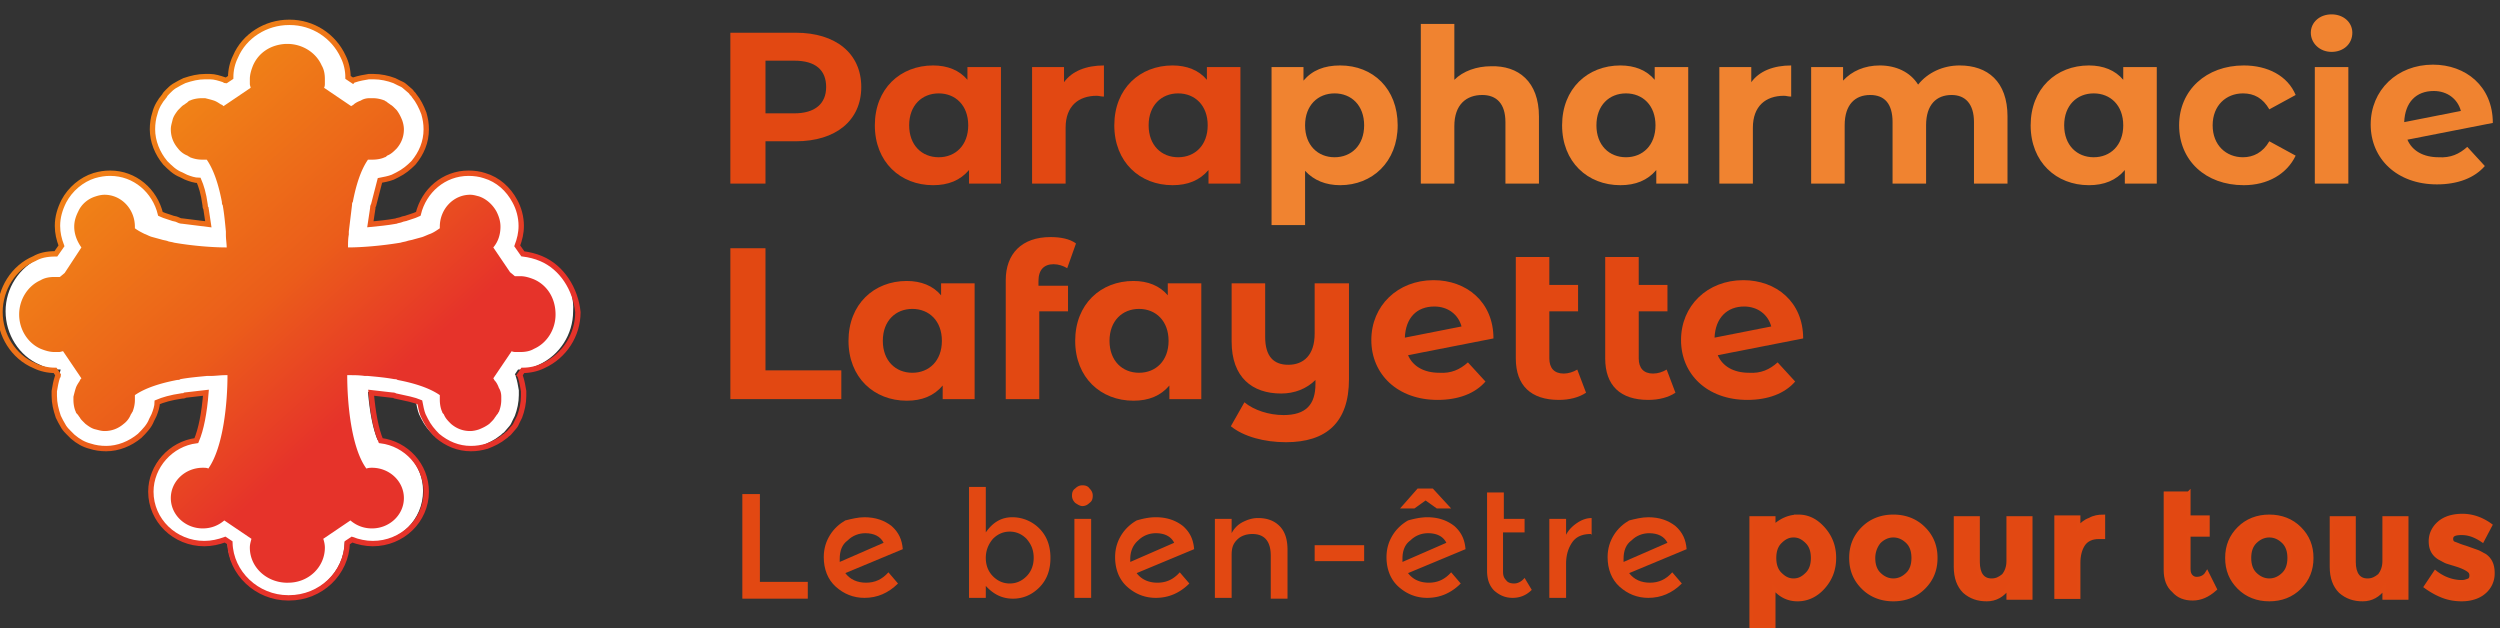 <svg xmlns="http://www.w3.org/2000/svg" xmlns:xlink="http://www.w3.org/1999/xlink" viewBox="0 0 313.2 78.7" xmlns:v="https://vecta.io/nano"><rect x="0" y="0" width="313.2" height="78.7" fill="#333333" stroke="none"/><path d="M67.7 32.3c-.7-.3-1.5-.5-2.3-.6l-.6-1c.3-.8.5-1.6.5-2.5 0-1.1-.3-2.2-.8-3.1-.8-1.5-2.1-2.7-3.8-3.2-.6-.2-1.3-.3-2-.3-3 0-5.6 2.2-6.3 5.1-.2.1-.3.1-.5.2l-.9.3c-.2.1-.5.1-.7.2s-.5.1-.7.2c-1.1.2-2.2.3-3.2.4l.3-2c0-.1 0-.3.1-.4l.8-3.1c.5-.1 1.1-.2 1.6-.4l.6-.3c.8-.4 1.4-.9 2-1.5 1-1.2 1.6-2.6 1.6-4.2 0-.7-.1-1.3-.3-2-.3-.8-.7-1.6-1.2-2.2-.1-.2-.3-.3-.4-.5l-.1-.1c-.2-.2-.5-.4-.7-.6s-.5-.3-.7-.4l-.6-.3c-.8-.3-1.7-.5-2.5-.5h-.6c-.6.1-1.2.2-1.8.4-.1 0-.1 0-.2.1l-.6-.4c0-.9-.2-1.8-.6-2.6-1.2-2.6-3.8-4.3-6.7-4.3h-.1 0c-2.9 0-5.5 1.7-6.7 4.3-.4.8-.6 1.7-.6 2.6l-.6.4c-.1 0-.1 0-.2-.1-.6-.2-1.2-.4-1.8-.4h-.6c-.9 0-1.7.2-2.5.5l-.6.3c-.2.1-.5.3-.7.4-.3.2-.5.4-.7.6l-.1.1c-.2.2-.3.3-.4.5-.6.7-1 1.4-1.2 2.2-.2.6-.3 1.3-.3 2 0 1.5.6 3 1.6 4.2.5.6 1.2 1.2 2 1.5l.6.3c.5.2 1 .4 1.6.4.3.7.6 1.6.8 3.1 0 .1 0 .2.1.4l.3 2-3.2-.4c-.3 0-.5-.1-.7-.2s-.5-.1-.7-.2l-.9-.3c-.2-.1-.3-.1-.5-.2-.7-2.9-3.2-5.1-6.3-5.1-.7 0-1.3.1-2 .3-1.6.5-3 1.7-3.8 3.2-.5 1-.8 2-.8 3.1 0 .9.2 1.7.5 2.5l-.6 1c-.8.1-1.6.3-2.3.6C2.4 33.5.7 36.1.7 39s1.7 5.6 4.3 6.7c.8.4 1.7.6 2.6.6l-.2.7c0 .1 0 .1-.1.2-.2.5-.3 1.1-.4 1.8v.6c0 .9.2 1.7.5 2.6l.3.6c0 .2.2.4.3.6.2.3.4.5.6.7l.1.1.4.4c.7.6 1.4 1 2.2 1.2.6.2 1.3.3 2 .3 1.5 0 3-.6 4.1-1.6.6-.6 1.2-1.2 1.5-2l.3-.6c.2-.5.3-1.1.4-1.6.7-.3 1.6-.6 3-.8.1 0 .3 0 .4-.1l2.6-.3c-.2 2.5-.6 4.6-1.2 6-3.2.4-5.7 3.1-5.7 6.4 0 3.6 3 6.5 6.6 6.5.9 0 1.8-.2 2.6-.5l.6.4c.1 3.8 3.3 6.9 7.3 6.9h0 .1c4 0 7.2-3.1 7.3-6.9l.6-.4c.8.3 1.7.5 2.6.5 3.7 0 6.6-2.9 6.6-6.5 0-3.3-2.5-6-5.7-6.4-.6-1.4-1-3.6-1.2-6l2.6.3c.1 0 .3 0 .4.1 1.4.3 2.4.5 3 .8.1.5.2 1.1.4 1.6l.3.6c.4.8.9 1.4 1.5 2 1.2 1 2.6 1.6 4.1 1.6.7 0 1.3-.1 2-.3.8-.3 1.6-.7 2.2-1.2.2-.1.3-.3.5-.4l.1-.1c.2-.2.4-.5.6-.7s.3-.5.4-.7l.3-.6c.3-.8.5-1.7.5-2.6v-.6c-.1-.6-.2-1.2-.4-1.8 0-.1 0-.1-.1-.2l.4-.6c.9 0 1.8-.2 2.6-.6 2.6-1.2 4.3-3.8 4.3-6.7.2-2.9-1.5-5.5-4.1-6.7z" fill="#fff"/><linearGradient id="A" gradientUnits="userSpaceOnUse" x1="54.812" y1="60.063" x2="17.273" y2="18.225"><stop offset=".238" stop-color="#e6332a"/><stop offset=".557" stop-color="#eb5d1a"/><stop offset="1" stop-color="#f08217"/></linearGradient><path d="M66.9 35c-.5-.2-1.1-.4-1.7-.4H65h-.3-.2l-.6-.5-2.1-3.1c.6-.7.9-1.6.9-2.6 0-.7-.2-1.3-.5-1.9-.5-.9-1.3-1.6-2.2-1.9-.4-.1-.7-.2-1.1-.2-2.1 0-3.8 1.8-3.8 4v.1.1c-.3.2-.7.5-1.2.7-.3.1-.7.3-1 .4l-1.1.3c-.3.1-.5.1-.8.2s-.5.1-.8.2c-2.4.4-4.9.6-6.6.6 0-.5 0-1.1.1-1.6V29l.4-3.3c0-.1 0-.3.1-.4.4-2.1 1-4 1.9-5.3h.3.3c.5 0 1.1-.1 1.5-.3.1 0 .2-.1.3-.2.5-.2.8-.5 1.2-.9.6-.7.9-1.5.9-2.4 0-.4-.1-.8-.2-1.1-.2-.5-.4-.9-.7-1.3l-.3-.3c-.1-.1-.3-.3-.5-.4-.1-.1-.3-.2-.4-.3s-.2-.1-.3-.2c-.5-.2-1-.3-1.5-.3h-.4c-.4 0-.8.1-1.1.3-.3.1-.7.3-.9.5-.1.1-.2.1-.3.2L40.6 11c.1-.2.1-.4.1-.5v-.6c0-.6-.1-1.2-.4-1.7-.7-1.6-2.4-2.7-4.3-2.7h-.1 0-.1 0c-1.9.1-3.4 1.1-4.1 2.7-.2.5-.4 1.1-.4 1.7v.6c0 .2.1.4.1.5L28 13.3c-.1-.1-.2-.2-.3-.2-.3-.2-.6-.4-.9-.5s-.7-.2-1.1-.3h-.4c-.5 0-1.1.1-1.5.3-.1 0-.2.1-.3.2s-.3.2-.4.3c-.2.1-.3.2-.5.4l-.3.3c-.3.4-.6.8-.7 1.3-.1.4-.2.7-.2 1.1 0 .9.3 1.7.9 2.4a2.73 2.73 0 0 0 1.2.9c.1.1.2.1.3.2.5.2 1 .3 1.5.3h.3.3c.9 1.3 1.5 3.2 1.9 5.3 0 .1 0 .3.1.4.2 1.1.3 2.3.4 3.3v.4c0 .6.1 1.1.1 1.6-1.8 0-4.3-.2-6.6-.6-.3-.1-.6-.1-.8-.2-.3-.1-.5-.1-.8-.2l-1.1-.3c-.4-.1-.7-.3-1-.4-.4-.2-.8-.4-1.2-.7v-.1-.1c0-2.2-1.7-4-3.8-4-.4 0-.8.1-1.1.2-1 .3-1.8 1-2.2 1.9-.3.6-.5 1.2-.5 1.9 0 1 .4 1.9.9 2.6l-2.1 3.2-.6.5h0-.2H7h-.2c-.6 0-1.2.1-1.7.4-1.6.7-2.7 2.4-2.7 4.3s1.1 3.6 2.7 4.3c.5.2 1.1.4 1.7.4h.6c.2 0 .4-.1.5-.1l2.3 3.4c-.1.1-.2.2-.2.3-.2.3-.4.6-.5.9s-.2.7-.3 1.1v.4c0 .5.1 1.1.3 1.5 0 .1.1.2.2.3s.2.3.3.4c.1.2.2.3.4.5l.3.3c.4.3.8.6 1.3.7.4.1.7.2 1.1.2.9 0 1.7-.3 2.4-.9a2.73 2.73 0 0 0 .9-1.2c.1-.1.1-.2.2-.3.2-.5.3-1 .3-1.5v-.3-.3c1.3-.9 3.2-1.5 5.3-1.9.1 0 .3 0 .4-.1 1.1-.2 2.3-.3 3.3-.4h.4c.7 0 1.3-.1 1.9-.1h.3c0 3.4-.5 9-2.4 11.7-.2-.1-.4-.1-.7-.1-2.2 0-4 1.7-4 3.8s1.8 3.8 4 3.8c1.1 0 2-.4 2.7-1l3.4 2.3c-.1.4-.2.7-.2 1.1 0 2.4 2 4.3 4.5 4.4h0 0 0 .2 0 .1c2.6 0 4.6-2 4.6-4.4 0-.4-.1-.8-.2-1.1l3.4-2.3c.7.6 1.6 1 2.7 1 2.2 0 4-1.7 4-3.8s-1.8-3.8-4-3.8c-.2 0-.4 0-.7.1-1.9-2.6-2.4-8.2-2.4-11.7h.3c.6 0 1.2 0 1.9.1h.4c1.1.1 2.2.2 3.3.4.1 0 .3 0 .4.1 2.1.4 4 1 5.3 1.9v.3.3c0 .5.1 1.1.3 1.5 0 .1.1.2.2.3.2.5.5.8.9 1.2.7.6 1.5.9 2.4.9.4 0 .8-.1 1.1-.2.5-.2.9-.4 1.3-.7l.3-.3c.1-.1.3-.3.4-.5.1-.1.2-.3.3-.4s.1-.2.2-.3c.2-.5.3-1 .3-1.5v-.4c0-.4-.1-.8-.3-1.1-.1-.3-.3-.7-.5-.9-.1-.1-.1-.2-.2-.3l2.3-3.4c.2.1.4.1.5.1h.6c.6 0 1.2-.1 1.7-.4 1.6-.7 2.7-2.4 2.7-4.3 0-2.1-1.1-3.7-2.7-4.4z" fill="url(#A)"/><linearGradient id="B" gradientUnits="userSpaceOnUse" x1="56.731" y1="62.045" x2="15.353" y2="15.929"><stop offset=".238" stop-color="#e6332a"/><stop offset=".557" stop-color="#eb5d1a"/><stop offset="1" stop-color="#f08217"/></linearGradient><path d="M67.8 32.4c-.7-.3-1.5-.5-2.3-.6l-.7-1c.3-.8.5-1.6.5-2.5 0-1.1-.3-2.2-.8-3.1-.8-1.5-2.1-2.7-3.8-3.2-.6-.2-1.3-.3-2-.3-3.1 0-5.6 2.2-6.3 5.1-.2.1-.3.1-.5.2l-.9.3c-.2.1-.5.1-.7.2s-.5.1-.7.2c-1.1.2-2.2.3-3.2.4l.3-2c0-.1 0-.3.1-.4l.8-3.1c.5-.1 1.1-.2 1.6-.4l.6-.3c.8-.4 1.4-.9 2-1.5 1-1.2 1.6-2.6 1.6-4.2 0-.7-.1-1.3-.3-2-.3-.8-.7-1.6-1.2-2.2-.1-.2-.3-.3-.4-.5l-.1-.1c-.2-.2-.5-.4-.7-.6s-.5-.3-.7-.4l-.6-.3c-.8-.3-1.7-.5-2.6-.5h-.6c-.6.1-1.2.2-1.8.4-.1 0-.1 0-.2.1l-.6-.4c0-.9-.2-1.8-.6-2.6-1.2-2.6-3.8-4.3-6.7-4.3h-.1 0c-2.9 0-5.6 1.7-6.7 4.3-.4.8-.6 1.7-.6 2.6l-.6.4c-.1 0-.1 0-.2-.1-.6-.2-1.2-.4-1.8-.4h-.6c-.9 0-1.7.2-2.6.5l-.6.3c-.2.1-.5.3-.7.4-.3.2-.5.4-.7.6l-.1.1c-.2.2-.3.3-.4.5-.6.7-1 1.4-1.2 2.2-.2.6-.3 1.3-.3 2 0 1.5.6 3 1.6 4.2.6.6 1.2 1.2 2 1.5l.6.3c.5.2 1.1.4 1.6.4.3.7.6 1.6.8 3.1 0 .1 0 .3.1.4l.3 2-3.2-.4c-.3 0-.5-.1-.7-.2s-.5-.1-.7-.2l-.9-.3c-.2-.1-.3-.1-.5-.2-.7-2.9-3.2-5.1-6.3-5.1-.7 0-1.3.1-2 .3-1.6.5-3 1.7-3.8 3.2-.5 1-.8 2-.8 3.1 0 .9.2 1.7.5 2.5l-.7 1c-1.2 0-2 .2-2.7.6C1.7 33.5 0 36.2 0 39.1s1.7 5.6 4.3 6.7c.8.4 1.7.6 2.6.6l.4.6c0 .1 0 .1-.1.2-.2.6-.3 1.2-.4 1.8v.6c0 .9.2 1.7.5 2.6l.3.6c.1.2.3.5.4.7.2.3.4.5.6.7l.1.1.4.4c.7.6 1.4 1 2.2 1.2.6.2 1.3.3 2 .3 1.5 0 3-.6 4.2-1.6.6-.6 1.2-1.2 1.5-2l.3-.6c.2-.5.4-1.1.4-1.6.7-.3 1.7-.6 3.1-.8.1 0 .3 0 .4-.1l2.6-.3c-.2 2.5-.6 4.6-1.2 6-3.2.4-5.7 3.2-5.7 6.4 0 3.6 3 6.5 6.7 6.5.9 0 1.8-.2 2.6-.5l.6.4c.1 3.8 3.4 6.9 7.3 6.9h0 .1c4 0 7.2-3.1 7.3-6.9l.6-.4c.8.3 1.7.5 2.6.5 3.7 0 6.7-2.9 6.7-6.5 0-3.3-2.5-6-5.7-6.4-.6-1.4-1-3.6-1.2-6l2.6.3c.1 0 .3 0 .4.1 1.4.3 2.4.5 3.1.8.1.5.2 1.1.4 1.6l.3.6c.4.8.9 1.4 1.5 2 1.2 1 2.6 1.6 4.2 1.6.7 0 1.3-.1 2-.3.8-.3 1.6-.7 2.2-1.2.2-.1.3-.3.5-.4l.1-.1c.2-.2.4-.5.6-.7s.3-.5.4-.7l.3-.6c.3-.8.5-1.7.5-2.6V49c-.1-.6-.2-1.2-.4-1.8 0-.1 0-.1-.1-.2l.4-.6c.9 0 1.8-.2 2.6-.6 2.6-1.2 4.3-3.8 4.3-6.7-.3-2.9-2-5.6-4.6-6.7zm-32 40" fill="none" stroke="url(#B)" stroke-width=".672" stroke-miterlimit="10"/><g fill="#e24812"><path d="M107.9 10.9c0 4.2-3.2 6.8-8.2 6.8h-3.8V23h-4.4V4.1h8.2c5 0 8.2 2.6 8.2 6.8zm-4.4 0c0-2.1-1.3-3.3-4-3.3h-3.6v6.6h3.6c2.6 0 4-1.2 4-3.3z"/><use xlink:href="#D"/><path d="M138.3 8.2v3.9c-.4 0-.6-.1-.9-.1-2.3 0-3.9 1.3-3.9 4v7h-4.2V8.4h4v1.9c1-1.4 2.8-2.1 5-2.1z"/><use xlink:href="#D" x="30"/></g><g fill="#f08330"><path d="M175.1 15.7c0 4.6-3.2 7.5-7.2 7.5-1.8 0-3.3-.6-4.4-1.8v6.8h-4.2V8.4h4v1.7c1.1-1.3 2.6-1.9 4.6-1.9 4.1 0 7.2 2.9 7.2 7.5zm-4.2 0c0-2.5-1.6-4-3.7-4s-3.7 1.5-3.7 4 1.6 4 3.7 4 3.7-1.5 3.7-4zm21.9-1.1V23h-4.2v-7.7c0-2.3-1.1-3.4-2.9-3.4-2 0-3.5 1.2-3.5 3.9V23H178V3h4.2v7c1.1-1.1 2.8-1.7 4.6-1.7 3.4-.1 6 1.9 6 6.3z"/><use xlink:href="#D" x="86.1"/><path d="M224.4 8.2v3.9c-.4 0-.6-.1-.9-.1-2.3 0-3.9 1.3-3.9 4v7h-4.2V8.4h4v1.9c1-1.4 2.8-2.1 5-2.1zm27.1 6.4V23h-4.2v-7.7c0-2.3-1.1-3.4-2.8-3.4-1.9 0-3.2 1.2-3.2 3.8V23h-4.2v-7.7c0-2.3-1-3.4-2.8-3.4-1.9 0-3.2 1.2-3.2 3.8V23h-4.2V8.4h4v1.7c1.1-1.2 2.7-1.9 4.6-1.9 2 0 3.8.8 4.8 2.4 1.2-1.5 3.1-2.4 5.2-2.4 3.5 0 6 2 6 6.4zm18.7-6.2V23h-4v-1.7c-1.1 1.3-2.6 1.9-4.5 1.9-4.1 0-7.3-2.9-7.3-7.5s3.2-7.5 7.3-7.5c1.8 0 3.3.6 4.3 1.8V8.4h4.2zm-4.2 7.3c0-2.5-1.6-4-3.7-4s-3.7 1.5-3.7 4 1.6 4 3.7 4 3.7-1.5 3.7-4zm7 0c0-4.4 3.4-7.5 8.1-7.5 3 0 5.5 1.3 6.5 3.7l-3.3 1.8c-.8-1.4-1.9-2-3.3-2-2.1 0-3.8 1.5-3.8 4s1.7 4 3.8 4c1.3 0 2.5-.6 3.3-2l3.3 1.8c-1.1 2.3-3.5 3.7-6.5 3.7-4.8 0-8.1-3.1-8.1-7.5zm16.5-11.6c0-1.3 1.1-2.3 2.6-2.3s2.6 1 2.6 2.3c0 1.4-1.1 2.4-2.6 2.4s-2.6-1.1-2.6-2.4zm.5 4.3h4.2V23H290V8.4z"/><use xlink:href="#E"/></g><g fill="#e24812"><path d="M91.5,31.1h4.4v15.3h9.5V50H91.5V31.1z"/><use xlink:href="#F"/><path d="M130.1 35.8h3.7V39h-3.6v11H126V35.1c0-3.3 2-5.4 5.6-5.4 1.2 0 2.4.2 3.2.8l-1.1 3.1c-.5-.3-1.1-.5-1.7-.5-1.2 0-1.9.7-1.9 2.1v.6z"/><use xlink:href="#F" x="28.4"/><path d="M169 35.4v12.1c0 5.4-2.8 7.9-7.9 7.9-2.7 0-5.3-.7-6.9-2l1.7-3c1.2 1 3.1 1.6 4.9 1.6 2.8 0 4-1.3 4-3.9v-.5c-1.1 1.1-2.6 1.7-4.3 1.7-3.6 0-6.2-2-6.2-6.5v-7.3h4.2v6.7c0 2.5 1.1 3.5 2.9 3.5 1.9 0 3.3-1.2 3.3-3.9v-6.3h4.3z"/><use xlink:href="#E" x="-125.2" y="27"/><use xlink:href="#G"/><use xlink:href="#G" x="11.2"/><path d="M222.7 45.4l2.2 2.4c-1.3 1.5-3.4 2.3-6 2.3-5 0-8.3-3.2-8.3-7.5s3.3-7.5 7.8-7.5c4.1 0 7.5 2.7 7.5 7.3l-10.7 2.1c.6 1.4 2 2.2 3.9 2.2 1.5.1 2.6-.4 3.6-1.3zm-7.9-3.1l7.1-1.4c-.4-1.5-1.7-2.5-3.4-2.5-2.1 0-3.6 1.4-3.7 3.9zM93 74.9v-13h2.2v11h6V75H93z"/><use xlink:href="#H"/><path d="M126.8 64.8a4.76 4.76 0 0 1 3.4 1.4c.9.9 1.4 2.1 1.4 3.7s-.5 2.8-1.4 3.7-2 1.4-3.3 1.4-2.4-.5-3.4-1.6v1.5h-2.1V61h2.1v5.7c.9-1.3 2-1.9 3.3-1.9zm-3.3 5.1c0 .9.3 1.7.9 2.3s1.3.9 2.1.9 1.5-.3 2.1-.9.9-1.4.9-2.3c0-1-.3-1.7-.9-2.4-.6-.6-1.3-.9-2.1-.9s-1.5.3-2.1.9c-.6.7-.9 1.5-.9 2.4zm11.2-6.9c-.3-.3-.4-.6-.4-.9 0-.4.1-.7.4-.9.3-.3.6-.4.9-.4.4 0 .7.1.9.4.3.3.4.6.4.9 0 .4-.1.7-.4.9-.3.3-.6.4-.9.4s-.6-.2-.9-.4zm2 11.9h-2.1V65h2.1v9.9zm8.1-10.1c1.4 0 2.5.4 3.4 1.1.9.8 1.3 1.7 1.4 2.9h0l-7.2 3c.6.8 1.5 1.2 2.6 1.2s2-.4 2.8-1.3l1.2 1.4c-1.2 1.2-2.6 1.8-4.2 1.8-1.4 0-2.6-.5-3.6-1.4s-1.5-2.2-1.5-3.7c0-1.1.3-2 .8-2.8s1.2-1.4 1.9-1.8c.7-.2 1.5-.4 2.4-.4zm-3.2 5.2v.4l5.5-2.4c-.4-.8-1.2-1.2-2.3-1.2-.8 0-1.6.3-2.2.9-.6.5-1 1.3-1 2.3zm12.7-.5v5.4h-2.1V65h2.1v1.8a3.16 3.16 0 0 1 1.4-1.4c.6-.3 1.2-.5 1.9-.5 1.1 0 2 .3 2.7 1s1 1.7 1 3V75h-2.1v-5.4c0-1.8-.8-2.7-2.3-2.7-.7 0-1.4.2-1.9.7s-.7 1-.7 1.9zm10.4.8v-2h6.2v2h-6.2zm14.1-5.5c1.4 0 2.5.4 3.4 1.1.9.8 1.3 1.7 1.4 2.9h0l-7.2 3c.6.8 1.5 1.2 2.6 1.2s2-.4 2.8-1.3l1.2 1.4c-1.2 1.2-2.6 1.8-4.2 1.8-1.4 0-2.6-.5-3.6-1.4s-1.5-2.2-1.5-3.7c0-1.1.3-2 .8-2.8s1.2-1.4 1.9-1.8c.7-.2 1.6-.4 2.4-.4zm-1.2-3.6h1.9l2.3 2.5H180l-1.4-1-1.4 1h-1.8l2.2-2.5zm-1.9 8.8v.4l5.5-2.4c-.4-.8-1.2-1.2-2.3-1.2-.8 0-1.6.3-2.2.9-.7.5-1 1.3-1 2.3zm12.6-3.4v5c0 .5.1.8.4 1.1.2.3.6.4 1 .4s.9-.2 1.3-.7l.9 1.5c-.7.7-1.5 1-2.4 1s-1.6-.3-2.3-.9c-.6-.6-.9-1.4-.9-2.5v-9.8h2.1V65h2.6v1.7h-2.7zm11 .3c-1 0-1.8.3-2.3 1s-.8 1.6-.8 2.7v4.3h-2.1V65h2.1v2c.3-.6.8-1.1 1.4-1.5s1.2-.6 1.8-.6V67l-.1-.1z"/><use xlink:href="#H" x="98.2"/><g stroke-miterlimit="10" stroke="#e24912" stroke-width=".467"><path d="M225.3 64.7c1.2 0 2.2.5 3.1 1.5s1.4 2.2 1.4 3.7-.5 2.7-1.4 3.7-2 1.5-3.2 1.5-2.2-.5-3-1.5v4.9h-2.8V64.9h2.8V66c1-.9 2-1.3 3.1-1.3zm-3 5.2c0 .8.2 1.5.7 2s1 .8 1.7.8 1.2-.3 1.7-.8.7-1.2.7-2-.2-1.5-.7-2-1-.8-1.7-.8-1.2.3-1.7.8-.7 1.2-.7 2zm20.2 0c0 1.5-.5 2.7-1.5 3.7s-2.3 1.5-3.8 1.5-2.8-.5-3.8-1.5-1.5-2.2-1.5-3.7.5-2.7 1.5-3.7 2.3-1.5 3.8-1.5 2.8.5 3.8 1.5 1.5 2.2 1.5 3.7zm-7.8 0c0 .8.2 1.5.7 2s1.1.8 1.8.8 1.3-.3 1.8-.8.7-1.2.7-2-.2-1.5-.7-2-1.1-.8-1.8-.8-1.3.3-1.8.8a3.22 3.22 0 0 0-.7 2z"/><use xlink:href="#I"/><path d="M262.9 67.3c-.8 0-1.5.3-1.9.9s-.6 1.4-.6 2.3v4.3h-2.8v-10h2.8v1.3c.4-.4.8-.8 1.4-1 .5-.3 1.1-.4 1.7-.4v2.6h-.6zm11.3-5.5v3h2.4V67h-2.4v4.3c0 .4.1.7.3.9s.4.3.7.3c.5 0 1-.2 1.3-.7l1 2c-.9.8-1.8 1.2-2.8 1.2s-1.8-.3-2.4-1c-.7-.6-1-1.5-1-2.6v-9.6h2.9zm15.4 8.1c0 1.5-.5 2.7-1.5 3.7s-2.3 1.5-3.8 1.5-2.8-.5-3.8-1.5-1.5-2.2-1.5-3.7.5-2.7 1.5-3.7 2.3-1.5 3.8-1.5 2.8.5 3.8 1.5 1.5 2.2 1.5 3.7zm-7.8 0c0 .8.2 1.5.7 2s1.1.8 1.8.8 1.3-.3 1.8-.8.7-1.2.7-2-.2-1.5-.7-2-1.1-.8-1.8-.8-1.3.3-1.8.8-.7 1.2-.7 2z"/><use xlink:href="#I" x="47.1"/><path d="M312.3 71.8a3.04 3.04 0 0 1-1.1 2.4c-.7.6-1.7.9-2.8.9-.7 0-1.5-.1-2.3-.4s-1.5-.7-2.2-1.2l1.2-1.8c1 .8 2.2 1.2 3.3 1.2.4 0 .6-.1.9-.2.2-.1.3-.3.3-.6s-.1-.5-.4-.7-.7-.4-1.3-.6l-1.3-.4c-.3-.1-.6-.3-1-.5-.8-.5-1.1-1.2-1.1-2.1s.4-1.7 1.1-2.3 1.7-.9 2.9-.9 2.4.4 3.5 1.2l-1 1.9c-.9-.6-1.7-.9-2.6-.9s-1.3.2-1.3.7c0 .3.1.5.4.6s.7.3 1.4.5l1.4.5c.3.1.6.3 1 .5.7.5 1 1.2 1 2.2z"/></g></g><defs ><path id="D" d="M125.4 8.4V23h-4v-1.7c-1.1 1.3-2.6 1.9-4.5 1.9-4.1 0-7.3-2.9-7.3-7.5s3.2-7.5 7.3-7.5c1.8 0 3.3.6 4.3 1.8V8.4h4.2zm-4.1 7.3c0-2.5-1.6-4-3.7-4s-3.7 1.5-3.7 4 1.6 4 3.7 4 3.7-1.5 3.7-4z"/><path id="E" d="M309.1 18.4l2.2 2.4c-1.3 1.5-3.4 2.3-6 2.3-5 0-8.3-3.2-8.3-7.5s3.3-7.5 7.8-7.5c4.1 0 7.5 2.7 7.5 7.3l-10.7 2.1c.6 1.4 2 2.2 3.9 2.2 1.5.1 2.6-.4 3.6-1.3zm-7.9-3.1l7.1-1.4c-.4-1.5-1.7-2.5-3.4-2.5-2.2 0-3.6 1.4-3.7 3.9z"/><path id="F" d="M122.1 35.4V50h-4v-1.7c-1.1 1.3-2.6 1.9-4.5 1.9-4.1 0-7.3-2.9-7.3-7.5s3.2-7.5 7.3-7.5c1.8 0 3.3.6 4.3 1.8v-1.5h4.2zm-4.1 7.3c0-2.5-1.6-4-3.7-4s-3.7 1.5-3.7 4 1.6 4 3.7 4 3.7-1.5 3.7-4z"/><path id="G" d="M198.7 49.2c-.9.6-2.1.9-3.4.9-3.5 0-5.4-1.8-5.4-5.2V32.2h4.2v3.5h3.6V39h-3.6v5.9c0 1.2.6 1.9 1.8 1.9.6 0 1.2-.2 1.7-.5l1.1 2.9z"/><path id="H" d="M108.3 64.8c1.4 0 2.5.4 3.4 1.1.9.8 1.3 1.7 1.4 2.9h0l-7.2 3c.6.8 1.5 1.2 2.6 1.2s2-.4 2.8-1.3l1.2 1.4c-1.2 1.2-2.6 1.8-4.2 1.8-1.4 0-2.6-.5-3.6-1.4s-1.5-2.2-1.5-3.7c0-1.1.3-2 .8-2.8s1.2-1.4 1.9-1.8c.8-.2 1.6-.4 2.4-.4zm-3.1 5.2v.4l5.5-2.4c-.4-.8-1.2-1.2-2.3-1.2-.8 0-1.6.3-2.2.9-.7.5-1 1.3-1 2.3z"/><path id="I" d="M251.6 70.3v-5.4h2.8v10h-2.8v-1.3c-.7 1-1.6 1.5-2.7 1.5s-2-.3-2.8-1c-.7-.7-1.1-1.7-1.1-3.1v-6.1h2.8v5.5c0 1.5.6 2.3 1.7 2.3.6 0 1-.2 1.5-.6.4-.5.6-1.1.6-1.8z"/></defs></svg>